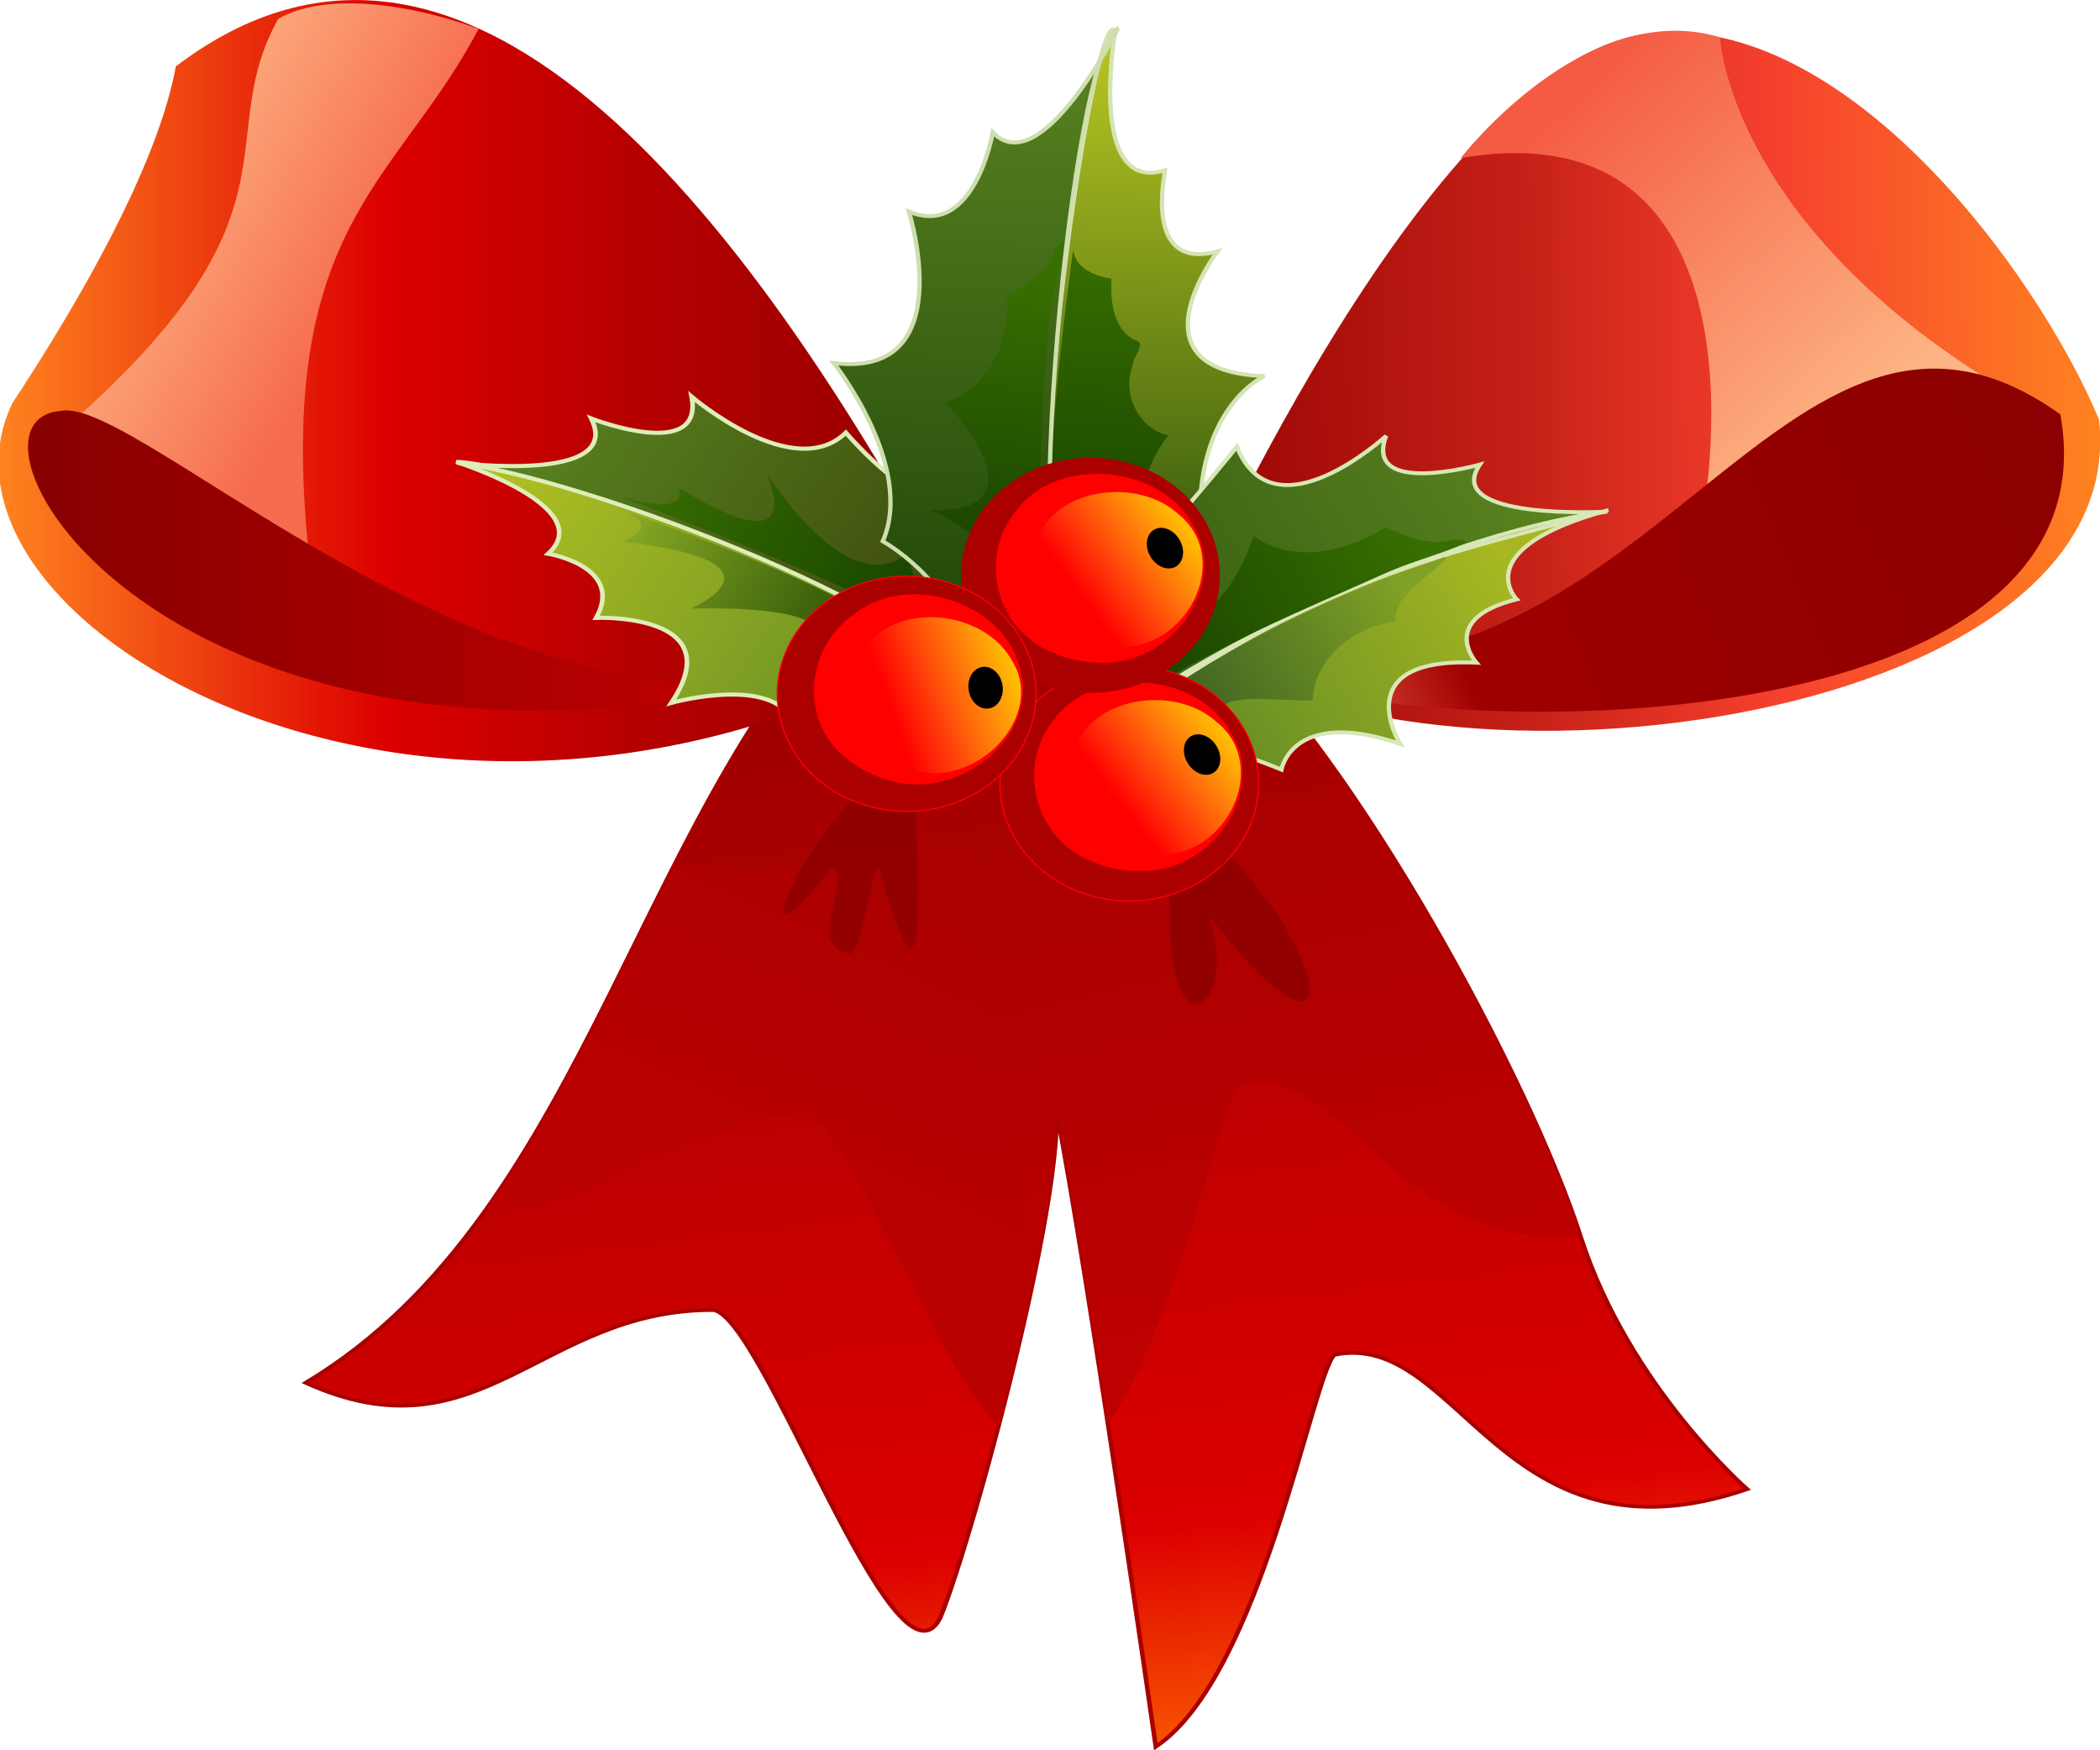 <?xml version="1.0" encoding="UTF-8" standalone="no"?>
<!-- Created with Inkscape (http://www.inkscape.org/) -->

<svg
   xmlns:dc="http://purl.org/dc/elements/1.1/"
   xmlns:cc="http://creativecommons.org/ns#"
   xmlns:rdf="http://www.w3.org/1999/02/22-rdf-syntax-ns#"
   xmlns:svg="http://www.w3.org/2000/svg"
   xmlns="http://www.w3.org/2000/svg"
   xmlns:xlink="http://www.w3.org/1999/xlink"
   xmlns:sodipodi="http://sodipodi.sourceforge.net/DTD/sodipodi-0.dtd"
   xmlns:inkscape="http://www.inkscape.org/namespaces/inkscape"
   width="600"
   height="500"
   id="svg2"
   version="1.1"
   inkscape:version="0.48+devel r11956"
   sodipodi:docname="Christmas_ribbon.svg">
  <title
     id="title1437">Christmas ribbon</title>
  <defs
     id="defs4">
    <linearGradient
       id="linearGradient1372"
       inkscape:collect="always">
      <stop
         id="stop1374"
         offset="0"
         style="stop-color:#bb0000;stop-opacity:1" />
      <stop
         id="stop1378"
         offset="1"
         style="stop-color:#aa0000;stop-opacity:1" />
    </linearGradient>
    <linearGradient
       id="linearGradient564"
       inkscape:collect="always">
      <stop
         id="stop566"
         offset="0"
         style="stop-color:#bd0000;stop-opacity:1" />
      <stop
         id="stop570"
         offset="1"
         style="stop-color:#a80000;stop-opacity:1" />
    </linearGradient>
    <linearGradient
       inkscape:collect="always"
       id="linearGradient419">
      <stop
         style="stop-color:#ff8520;stop-opacity:1"
         offset="0"
         id="stop421" />
      <stop
         id="stop427"
         offset="0.396"
         style="stop-color:#dd0000;stop-opacity:1" />
      <stop
         style="stop-color:#b70000;stop-opacity:1;"
         offset="0.641"
         id="stop429" />
      <stop
         style="stop-color:#910000;stop-opacity:1"
         offset="1"
         id="stop423" />
    </linearGradient>
    <linearGradient
       inkscape:collect="always"
       id="linearGradient411">
      <stop
         style="stop-color:#890000;stop-opacity:1"
         offset="0"
         id="stop413" />
      <stop
         style="stop-color:#ba0000;stop-opacity:1"
         offset="1"
         id="stop415" />
    </linearGradient>
    <linearGradient
       inkscape:collect="always"
       id="linearGradient403">
      <stop
         style="stop-color:#fcaa7c;stop-opacity:1"
         offset="0"
         id="stop405" />
      <stop
         style="stop-color:#f66a4d;stop-opacity:1"
         offset="1"
         id="stop407" />
    </linearGradient>
    <linearGradient
       inkscape:collect="always"
       id="linearGradient380">
      <stop
         style="stop-color:#fdb383;stop-opacity:1"
         offset="0"
         id="stop382" />
      <stop
         style="stop-color:#f45b42;stop-opacity:1"
         offset="1"
         id="stop384" />
    </linearGradient>
    <linearGradient
       inkscape:collect="always"
       id="linearGradient370">
      <stop
         style="stop-color:#ff8620;stop-opacity:1"
         offset="0"
         id="stop372" />
      <stop
         id="stop388"
         offset="0.351"
         style="stop-color:#f6402e;stop-opacity:1" />
      <stop
         style="stop-color:#c42017;stop-opacity:1;"
         offset="0.619"
         id="stop390" />
      <stop
         style="stop-color:#930000;stop-opacity:1"
         offset="1"
         id="stop374" />
    </linearGradient>
    <linearGradient
       inkscape:collect="always"
       id="linearGradient358">
      <stop
         style="stop-color:#8b0000;stop-opacity:1"
         offset="0"
         id="stop360" />
      <stop
         id="stop366"
         offset="0.765"
         style="stop-color:#9f0000;stop-opacity:1;" />
      <stop
         style="stop-color:#f66c4e;stop-opacity:1"
         offset="1"
         id="stop362" />
    </linearGradient>
    <linearGradient
       inkscape:collect="always"
       id="linearGradient334">
      <stop
         style="stop-color:#383e08;stop-opacity:1"
         offset="0"
         id="stop336" />
      <stop
         style="stop-color:#598320;stop-opacity:1"
         offset="1"
         id="stop338" />
    </linearGradient>
    <linearGradient
       inkscape:collect="always"
       id="linearGradient326">
      <stop
         style="stop-color:#143e00;stop-opacity:1"
         offset="0"
         id="stop328" />
      <stop
         style="stop-color:#397000;stop-opacity:1"
         offset="1"
         id="stop330" />
    </linearGradient>
    <linearGradient
       inkscape:collect="always"
       id="linearGradient310">
      <stop
         style="stop-color:#618a25;stop-opacity:1"
         offset="0"
         id="stop312" />
      <stop
         style="stop-color:#b4c322;stop-opacity:1"
         offset="1"
         id="stop314" />
    </linearGradient>
    <linearGradient
       inkscape:collect="always"
       id="linearGradient302">
      <stop
         style="stop-color:#153f00;stop-opacity:1"
         offset="0"
         id="stop304" />
      <stop
         style="stop-color:#88a724;stop-opacity:1"
         offset="1"
         id="stop306" />
    </linearGradient>
    <linearGradient
       inkscape:collect="always"
       id="linearGradient231">
      <stop
         style="stop-color:#1e4508;stop-opacity:1"
         offset="0"
         id="stop233" />
      <stop
         style="stop-color:#5a8421;stop-opacity:1"
         offset="1"
         id="stop235" />
    </linearGradient>
    <linearGradient
       inkscape:collect="always"
       id="linearGradient219">
      <stop
         style="stop-color:#123b00;stop-opacity:1"
         offset="0"
         id="stop221" />
      <stop
         style="stop-color:#346a00;stop-opacity:1"
         offset="1"
         id="stop223" />
    </linearGradient>
    <linearGradient
       inkscape:collect="always"
       id="linearGradient203">
      <stop
         style="stop-color:#234a0a;stop-opacity:1"
         offset="0"
         id="stop205" />
      <stop
         style="stop-color:#b7c522;stop-opacity:1"
         offset="1"
         id="stop207" />
    </linearGradient>
    <linearGradient
       id="linearGradient187"
       inkscape:collect="always">
      <stop
         id="stop189"
         offset="0"
         style="stop-color:#153e00;stop-opacity:1" />
      <stop
         id="stop191"
         offset="1"
         style="stop-color:#386f00;stop-opacity:1" />
    </linearGradient>
    <linearGradient
       inkscape:collect="always"
       id="linearGradient167">
      <stop
         style="stop-color:#2e560f;stop-opacity:1"
         offset="0"
         id="stop169" />
      <stop
         style="stop-color:#5a8320;stop-opacity:1"
         offset="1"
         id="stop171" />
    </linearGradient>
    <linearGradient
       inkscape:collect="always"
       id="linearGradient153">
      <stop
         style="stop-color:#325821;stop-opacity:1"
         offset="0"
         id="stop155" />
      <stop
         style="stop-color:#80a125;stop-opacity:1"
         offset="1"
         id="stop157" />
    </linearGradient>
    <linearGradient
       inkscape:collect="always"
       id="linearGradient137">
      <stop
         style="stop-color:#5f8925;stop-opacity:1"
         offset="0"
         id="stop139" />
      <stop
         style="stop-color:#a6b722;stop-opacity:1"
         offset="1"
         id="stop141" />
    </linearGradient>
    <linearGradient
       inkscape:collect="always"
       id="linearGradient105">
      <stop
         style="stop-color:#ff6600;stop-opacity:1"
         offset="0"
         id="stop107" />
      <stop
         id="stop113"
         offset="0.219"
         style="stop-color:#dd0000;stop-opacity:1" />
      <stop
         style="stop-color:#990000;stop-opacity:1"
         offset="1"
         id="stop109" />
    </linearGradient>
    <linearGradient
       inkscape:collect="always"
       id="linearGradient59">
      <stop
         style="stop-color:#ffcc00;stop-opacity:1"
         offset="0"
         id="stop61" />
      <stop
         style="stop-color:#ffd42a;stop-opacity:0"
         offset="1"
         id="stop63" />
    </linearGradient>
    <linearGradient
       inkscape:collect="always"
       xlink:href="#linearGradient59"
       id="linearGradient65"
       x1="160"
       y1="270.934"
       x2="185.714"
       y2="250.934"
       gradientUnits="userSpaceOnUse"
       gradientTransform="translate(-550.857,41.429)" />
    <linearGradient
       inkscape:collect="always"
       xlink:href="#linearGradient59"
       id="linearGradient97"
       gradientUnits="userSpaceOnUse"
       x1="160"
       y1="270.934"
       x2="185.714"
       y2="250.934"
       gradientTransform="matrix(-1.024,-0.084,0.077,-1.116,428.573,1018.606)" />
    <linearGradient
       inkscape:collect="always"
       xlink:href="#linearGradient59"
       id="linearGradient99"
       gradientUnits="userSpaceOnUse"
       x1="160"
       y1="270.934"
       x2="185.714"
       y2="250.934"
       gradientTransform="matrix(-1.025,-0.06,0.055,-1.118,443.655,1074.149)" />
    <linearGradient
       inkscape:collect="always"
       xlink:href="#linearGradient105"
       id="linearGradient111"
       x1="-302.857"
       y1="578.076"
       x2="-342.857"
       y2="276.648"
       gradientUnits="userSpaceOnUse"
       gradientTransform="matrix(1.027,0,0,1.12,592.266,416.941)" />
    <linearGradient
       inkscape:collect="always"
       xlink:href="#linearGradient137"
       id="linearGradient143"
       x1="669.286"
       y1="257.362"
       x2="748.929"
       y2="214.862"
       gradientUnits="userSpaceOnUse"
       gradientTransform="translate(-976.376,50.753)" />
    <linearGradient
       inkscape:collect="always"
       xlink:href="#linearGradient153"
       id="linearGradient159"
       x1="763.929"
       y1="154.505"
       x2="823.214"
       y2="122.005"
       gradientUnits="userSpaceOnUse"
       gradientTransform="translate(-1074.591,150.396)" />
    <linearGradient
       inkscape:collect="always"
       xlink:href="#linearGradient167"
       id="linearGradient173"
       x1="706.429"
       y1="165.219"
       x2="817.857"
       y2="105.219"
       gradientUnits="userSpaceOnUse"
       gradientTransform="translate(-1039.591,133.253)" />
    <linearGradient
       inkscape:collect="always"
       xlink:href="#linearGradient187"
       id="linearGradient177"
       gradientUnits="userSpaceOnUse"
       x1="715"
       y1="152.362"
       x2="787.857"
       y2="116.648"
       gradientTransform="translate(-1035.305,142.539)" />
    <linearGradient
       inkscape:collect="always"
       xlink:href="#linearGradient203"
       id="linearGradient209"
       x1="656.071"
       y1="234.505"
       x2="660.357"
       y2="82.005"
       gradientUnits="userSpaceOnUse"
       gradientTransform="translate(41.786,-1.071)" />
    <linearGradient
       inkscape:collect="always"
       xlink:href="#linearGradient219"
       id="linearGradient225"
       x1="687.857"
       y1="224.862"
       x2="694.286"
       y2="139.862"
       gradientUnits="userSpaceOnUse" />
    <linearGradient
       inkscape:collect="always"
       xlink:href="#linearGradient231"
       id="linearGradient237"
       x1="631.429"
       y1="237.362"
       x2="635"
       y2="78.791"
       gradientUnits="userSpaceOnUse"
       gradientTransform="translate(-870.083,-7.367)" />
    <linearGradient
       inkscape:collect="always"
       xlink:href="#linearGradient187"
       id="linearGradient245"
       gradientUnits="userSpaceOnUse"
       gradientTransform="matrix(0.532,-0.847,0.847,0.532,-749.607,738.6)"
       x1="715"
       y1="152.362"
       x2="787.857"
       y2="116.648" />
    <linearGradient
       inkscape:collect="always"
       xlink:href="#linearGradient302"
       id="linearGradient308"
       x1="606.597"
       y1="240.452"
       x2="554.574"
       y2="197.268"
       gradientUnits="userSpaceOnUse" />
    <linearGradient
       inkscape:collect="always"
       xlink:href="#linearGradient310"
       id="linearGradient316"
       x1="611.9"
       y1="257.12"
       x2="520.986"
       y2="177.57"
       gradientUnits="userSpaceOnUse" />
    <linearGradient
       inkscape:collect="always"
       xlink:href="#linearGradient326"
       id="linearGradient332"
       x1="614.93"
       y1="237.674"
       x2="552.553"
       y2="187.924"
       gradientUnits="userSpaceOnUse"
       gradientTransform="translate(-70,0)" />
    <linearGradient
       inkscape:collect="always"
       xlink:href="#linearGradient334"
       id="linearGradient340"
       x1="625.284"
       y1="250.554"
       x2="536.644"
       y2="168.479"
       gradientUnits="userSpaceOnUse"
       gradientTransform="translate(-70,0)" />
    <linearGradient
       inkscape:collect="always"
       xlink:href="#linearGradient358"
       id="linearGradient364"
       x1="425"
       y1="205.576"
       x2="608.929"
       y2="275.934"
       gradientUnits="userSpaceOnUse"
       gradientTransform="translate(-580.261,-84.657)" />
    <linearGradient
       inkscape:collect="always"
       xlink:href="#linearGradient370"
       id="linearGradient376"
       x1="410.627"
       y1="208.38"
       x2="634.881"
       y2="210.4"
       gradientUnits="userSpaceOnUse"
       gradientTransform="translate(-580.333,-84.853)" />
    <linearGradient
       inkscape:collect="always"
       xlink:href="#linearGradient380"
       id="linearGradient386"
       x1="411.637"
       y1="380.106"
       x2="486.894"
       y2="306.365"
       gradientUnits="userSpaceOnUse"
       gradientTransform="translate(-530.33,-268.196)" />
    <linearGradient
       inkscape:collect="always"
       xlink:href="#linearGradient403"
       id="linearGradient409"
       x1="609.122"
       y1="162.923"
       x2="561.14"
       y2="187.167"
       gradientUnits="userSpaceOnUse"
       gradientTransform="translate(237.386,-59.094)" />
    <linearGradient
       inkscape:collect="always"
       xlink:href="#linearGradient411"
       id="linearGradient417"
       x1="629.325"
       y1="262.928"
       x2="484.368"
       y2="260.908"
       gradientUnits="userSpaceOnUse"
       gradientTransform="translate(238.396,-61.619)" />
    <linearGradient
       inkscape:collect="always"
       xlink:href="#linearGradient419"
       id="linearGradient425"
       x1="644.982"
       y1="207.875"
       x2="417.193"
       y2="207.875"
       gradientUnits="userSpaceOnUse"
       gradientTransform="translate(237.386,-59.094)" />
    <linearGradient
       inkscape:collect="always"
       xlink:href="#linearGradient1372"
       id="linearGradient546"
       gradientUnits="userSpaceOnUse"
       gradientTransform="matrix(1.027,0,0,1.12,614.409,-191.135)"
       x1="-428.018"
       y1="485.252"
       x2="-377.227"
       y2="383.173" />
    <linearGradient
       inkscape:collect="always"
       xlink:href="#linearGradient564"
       id="linearGradient562"
       x1="314.286"
       y1="371.429"
       x2="273.571"
       y2="223.571"
       gradientUnits="userSpaceOnUse" />
  </defs>
  <sodipodi:namedview
     id="base"
     pagecolor="#ffffff"
     bordercolor="#666666"
     borderopacity="1.0"
     inkscape:pageopacity="0.0"
     inkscape:pageshadow="2"
     inkscape:zoom="0.98994949"
     inkscape:cx="618.29732"
     inkscape:cy="336.38596"
     inkscape:document-units="px"
     inkscape:current-layer="layer1"
     showgrid="false"
     inkscape:window-width="1920"
     inkscape:window-height="1018"
     inkscape:window-x="-8"
     inkscape:window-y="-8"
     inkscape:window-maximized="1"
     inkscape:snap-global="false" />
  <g
     inkscape:label="Ebene 1"
     inkscape:groupmode="layer"
     id="layer1"
     transform="translate(0,-552.362)">
    <g
       id="g161"
       transform="translate(-35,17.143)" />
    <g
       id="g1380"
       transform="matrix(1.2,0,0,1,5.596116e-6,-0.005)">
      <path
         sodipodi:nodetypes="cssssccsccsc"
         inkscape:connector-curvature="0"
         id="path103"
         d="M 72.799,947.388 C 141.445,898.007 151.852,778.007 209.192,715.475 c 0.245,-0.268 33.746,19.201 36.665,20.792 13.952,7.608 35.228,-12.763 45.464,-1.599 31.151,33.972 72.622,124.927 85.062,171.136 11.473,42.618 39.598,71.973 39.598,71.973 -58.465,23.992 -68.543,-45.727 -98.262,-38.386 -5.219,5.692 -17.458,91.816 -42.531,111.958 0,0 -19.066,-159.471 -24.932,-188.729 7.289,14.065 -18.104,127.809 -26.399,151.943 -10.75,25.29 -42.629,-87.967 -54.264,-87.967 C 128.658,926.595 114.308,970.021 72.799,947.388 Z"
         style="fill:url(#linearGradient111);fill-opacity:1;stroke:#a90000;stroke-width:1.072" />
      <path
         id="path535"
         transform="translate(0,552.362)"
         d="m 160.812,246.594 c -14.419,33.818 -27.488,69.348 -45.25,99.188 C 142.68,347.333 158.399,318.5 191.75,318.5 c 9.395,0 31.961,73.85 45.969,88.969 7.442,-34.083 14.46,-73.356 13.781,-90.219 1.657,9.963 3.898,25.683 6.312,43.625 8.138,-35.878 16.584,-80.947 15.844,-99.344 L 160.812,246.594 z m 111.594,7.938 c 0.367,1.829 0.788,4.162 1.25,6.938 C 273.526,258.321 273.126,255.919 272.406,254.531 Z"
         style="fill:url(#linearGradient546);fill-opacity:1;stroke:none"
         inkscape:connector-curvature="0" />
      <path
         id="path549"
         transform="translate(0,552.362)"
         d="m 321.875,226.906 -93.219,13.188 c 4.096,24.63 11.56,83.244 17.031,127.375 3.724,-20.954 6.231,-39.833 5.812,-50.219 2.99,17.977 7.804,54.251 12.312,89.688 17.461,-31.729 26.713,-92.319 31.062,-97.062 26.6,-6.571 37.435,48.587 81.344,43.031 C 367.505,320.862 345.13,267.811 321.875,226.906 Z"
         style="fill:url(#linearGradient562);fill-opacity:1;stroke:none"
         inkscape:connector-curvature="0" />
      <path
         sodipodi:nodetypes="ccscc"
         inkscape:connector-curvature="0"
         id="path491"
         d="m 273.96,776.291 c 45.285,40.962 50.072,93.903 13.867,37.648 7.716,26.734 -10.482,40.611 -9.206,-2.171 0.274,-9.194 -8.531,-17.721 -7.519,-21.905 C 270.388,785.934 265.115,776.848 273.96,776.291 Z"
         style="opacity:0.7;fill:#880000;fill-opacity:1;stroke:none" />
      <path
         sodipodi:nodetypes="ccsscc"
         inkscape:connector-curvature="0"
         id="path493"
         d="m 205.878,776.826 c -18.555,22.212 -28.571,55.714 -7.679,23.214 5.089,2.857 -6.668,22.681 4.024,24.707 3.524,0.668 5.597,-30.574 7.405,-22.921 9.388,39.747 9.821,17.679 8.393,-15.714 C 216.593,752.719 212.291,774.793 205.878,776.826 Z"
         style="opacity:0.68;fill:#880000;fill-opacity:1;stroke:none" />
      <g
         transform="matrix(-1.027,0,0,1.12,329.639,536.112)"
         id="g392">
        <path
           style="fill:url(#linearGradient376);fill-opacity:1;stroke:none"
           d="m 47.982,176.055 c 0,0 -57.529,-147.059 -109.602,-153.038 C -106.69,17.841 -151.018,83.121 -165.665,121.507 -173.746,200.804 -4.041,224.037 47.982,176.055 Z"
           id="path368"
           inkscape:connector-curvature="0"
           sodipodi:nodetypes="cscc" />
        <path
           style="fill:url(#linearGradient386);fill-opacity:1;stroke:none"
           d="m -74.246,142.72 c 0,0 -16.162,-101.52 56.569,-87.883 0,0 -28.789,-41.164 -60.104,-30.81 0,0 -1.822,44.651 -60.104,85.863 C -124.447,109.18 -103.527,110.395 -74.246,142.72 Z"
           id="path378"
           inkscape:connector-curvature="0"
           sodipodi:nodetypes="ccccc" />
        <path
           style="fill:url(#linearGradient364);fill-opacity:1;stroke:none"
           d="M 45.811,175.92 C 33.691,204.27 -172.345,215.651 -156.689,120.206 -88.89,66.903 -58.498,215.784 45.811,175.92 Z"
           id="path356"
           inkscape:connector-curvature="0"
           sodipodi:nodetypes="ccc" />
      </g>
      <g
         transform="matrix(-1.027,0,0,1.12,904.999,496.349)"
         id="g431">
        <path
           style="fill:url(#linearGradient425);fill-opacity:1;stroke:none"
           d="M 656.094,209.895 C 706.188,106.145 772.514,10.137 840.447,66.958 c 2.778,16.92 13.132,44.447 37.881,85.863 C 903.581,210.4 775.2,290.917 656.094,209.895 Z"
           id="path397"
           inkscape:connector-curvature="0"
           sodipodi:nodetypes="cccc" />
        <path
           style="fill:url(#linearGradient409);fill-opacity:1;stroke:none"
           d="m 809.637,191.207 c 7.829,-83.843 -20.456,-94.197 -39.396,-133.845 18.435,-7.324 36.618,-8.839 46.467,-2.525 C 832.113,85.394 809.89,103.576 862.67,155.852 856.862,161.272 849.791,164.127 809.637,191.207 Z"
           id="path401"
           inkscape:connector-curvature="0"
           sodipodi:nodetypes="ccccc" />
        <path
           style="fill:url(#linearGradient417);fill-opacity:1;stroke:none"
           d="M 682.863,219.996 C 763.17,247.018 849.033,150.296 867.216,154.842 896.51,157.367 840.952,265.706 682.863,219.996 Z"
           id="path399"
           inkscape:connector-curvature="0"
           sodipodi:nodetypes="ccc" />
      </g>
      <g
         transform="matrix(1.087,-0.215,0.202,1.158,-433.06,566.344)"
         id="g346">
        <g
           id="g318"
           transform="translate(-56.569,11.869)">
          <path
             sodipodi:nodetypes="ccccccc"
             inkscape:connector-curvature="0"
             id="path117"
             d="m 519.976,176.055 c 0,0 28.284,16.415 15.405,25.506 0,0 15.657,6.061 7.324,17.173 0,0 29.042,4.041 12.122,23.234 0,0 24.749,-3.03 25.254,11.112 0,0 31.315,0 35.86,1.01 C 627.49,235.723 537.737,179.901 519.976,176.055 Z"
             style="fill:url(#linearGradient316);fill-opacity:1;stroke:#dfedba;stroke-width:1px;stroke-linecap:butt;stroke-linejoin:miter;stroke-opacity:1" />
          <path
             inkscape:connector-curvature="0"
             id="path300"
             d="m 610.89,239.947 c 0,0 -23.739,-2.525 -25.254,-2.02 0,0 18.688,-11.112 -22.476,-17.678 0,0 25.254,-6.819 -11.617,-18.688 0,0 10.607,-2.02 0.253,-8.081 C 551.796,193.48 595.99,219.491 610.89,239.947 Z"
             style="fill:url(#linearGradient308);fill-opacity:1;stroke:none" />
        </g>
        <g
           id="g342"
           transform="translate(13.637,12.122)">
          <path
             style="fill:url(#linearGradient340);fill-opacity:1;stroke:#deedba;stroke-width:1px;stroke-linecap:butt;stroke-linejoin:miter;stroke-opacity:1"
             d="m 545.941,254.089 c 5.776,1.284 13.132,-10.607 13.132,-10.607 0,0 -10.859,-5.808 -11.617,-16.415 -0.758,-10.607 0.758,-25.001 0.758,-25.001 -6.566,-1.768 -14.647,-17.93 -14.647,-17.93 -13.385,10.102 -31.062,-14.647 -31.062,-14.647 -0.253,16.162 -22.223,1.263 -22.223,1.263 4.041,16.92 -30.305,5.303 -30.305,5.303 C 480.515,186.47 557.876,240.11 545.941,254.089 Z"
             id="path298"
             inkscape:connector-curvature="0"
             sodipodi:nodetypes="ccscccccc" />
          <path
             sodipodi:nodetypes="cccccc"
             inkscape:connector-curvature="0"
             id="path322"
             d="m 545.688,238.684 c 0,0 -6.566,-20.708 -3.536,-24.244 0,0 -12.879,14.142 -27.274,-23.739 0,0 5.808,25.001 -19.193,0 0,0 2.02,7.829 -12.879,-0.253 C 482.806,190.45 537.102,226.057 545.688,238.684 Z"
             style="fill:url(#linearGradient332);fill-opacity:1;stroke:none" />
        </g>
      </g>
      <g
         transform="matrix(1.027,0,0,1.12,485.451,481.971)"
         id="g285">
        <g
           id="g227"
           transform="translate(-912.685,-6.566)">
          <path
             style="fill:url(#linearGradient209);fill-opacity:1;stroke:#d5e4b3;stroke-width:1px;stroke-linecap:butt;stroke-linejoin:miter;stroke-opacity:1"
             d="m 687.714,233.366 c 8.586,-13.132 30.769,-24.333 30.769,-24.333 -3.03,-35.103 14.647,-43.689 14.647,-43.689 -32.072,-1.263 -10.859,-31.82 -10.859,-31.82 -17.425,5.292 -12.122,-20.344 -12.122,-20.708 C 691.967,119.129 698.533,77.46 698.533,77.46 693.401,67.196 672.965,225.245 687.714,233.366 Z"
             id="path201"
             inkscape:connector-curvature="0"
             sodipodi:nodetypes="ccccccc" />
          <path
             sodipodi:nodetypes="cccccccccc"
             inkscape:connector-curvature="0"
             id="path211"
             d="m 688.733,133.319 c -3.844,32.417 -7.198,67.14 -4.414,89.732 0.228,1.722 -0.825,7.55 0.733,4.605 4.9,-5.806 13.227,-12.641 18.908,-17.164 -0.439,-10.425 0.771,-21.711 6.889,-29.993 -6.712,-1.717 -10.768,-10.3 -8.341,-17.508 -0.042,-2.439 3.654,-6.26 0.506,-6.87 -5.091,-2.795 -5.614,-10.44 -5.326,-15.612 C 693.957,139.902 689.853,138.016 688.975,134.096 Z"
             style="fill:url(#linearGradient225);fill-opacity:1;stroke:none" />
        </g>
        <path
           style="fill:url(#linearGradient237);fill-opacity:1;stroke:#cedeae;stroke-width:1px;stroke-linecap:butt;stroke-linejoin:miter;stroke-opacity:1"
           d="m -213.478,70.093 c 0,0 -17.93,39.396 -29.042,26.517 0,0 -4.293,27.274 -19.445,20.203 0,0 12.122,42.679 -17.425,38.638 0,0 18.94,26.264 11.364,45.457 0,0 16.162,9.849 18.435,26.769 0,0 12.779,-5.332 25.294,-1.678 C -236.613,222.089 -224.241,74.842 -213.478,70.093 Z"
           id="path119"
           inkscape:connector-curvature="0"
           sodipodi:nodetypes="cccccccc" />
        <path
           sodipodi:nodetypes="ccccccccc"
           inkscape:connector-curvature="0"
           id="path243"
           d="m -239.273,138.347 c 0.758,10.517 -3.41,23.306 -14.276,27.014 11.166,13.427 16.526,28.431 -3.39,27.57 9.864,4.773 21.506,15.738 18.43,22.804 2.614,0.699 10.277,6.156 8.148,0.73 -2.263,-24.646 -0.93,-52.3 1.203,-73.329 0.684,-6.095 3.057,-13.819 3.174,-18.953 -2.789,1.319 -2.426,5.623 -4.989,7.531 C -232.978,134.762 -236.893,136.484 -239.273,138.347 Z"
           style="fill:url(#linearGradient245);fill-opacity:1;stroke:none" />
      </g>
      <g
         transform="matrix(1.027,0,0,1.12,592.266,416.941)"
         id="g247">
        <path
           sodipodi:nodetypes="ccccccc"
           inkscape:connector-curvature="0"
           id="path115"
           d="m -203.862,251.052 c -32.83,9.849 -21.213,22.728 -21.213,22.728 -18.435,5.051 -9.344,16.162 -9.344,16.162 -30.305,-1.515 -17.678,20.708 -17.678,20.708 -25.001,-9.344 -27.527,6.566 -27.527,6.566 0,0 -30.81,-14.395 -43.437,-7.324 C -272.721,267.48 -239.636,262.023 -203.862,251.052 Z"
           style="fill:url(#linearGradient143);fill-opacity:1;stroke:#d8e7b5;stroke-width:1px;stroke-linecap:butt;stroke-linejoin:miter;stroke-opacity:1" />
        <path
           inkscape:connector-curvature="0"
           id="path135"
           d="m -243.147,263.553 c -25.954,9.596 -52.169,23.678 -72.742,41.401 6.988,0.568 14.79,4.436 21.353,3.344 -4.344,-12.995 14.166,-8.098 22.159,-8.764 0.242,-9.813 8.748,-18.694 19.164,-20.073 -0.339,-6.637 7.709,-11.379 11.593,-15.824 C -241.195,262.339 -242.51,263.438 -243.147,263.553 Z"
           style="fill:url(#linearGradient159);fill-opacity:1;stroke:none"
           sodipodi:nodetypes="ccccccc" />
        <path
           style="fill:url(#linearGradient173);fill-opacity:1;stroke:#d8e7b5;stroke-width:1px;stroke-linecap:butt;stroke-linejoin:miter;stroke-opacity:1"
           d="m -322.56,309.536 c -7.767,-1.977 -11.068,-26.682 -11.068,-26.682 6.819,2.525 43.689,-47.982 43.689,-47.982 8.586,23.486 34.598,-2.778 34.598,-2.778 -5.303,15.657 21.718,7.324 21.718,7.324 -8.839,14.395 29.547,11.992 29.547,11.992 C -246.375,257.507 -309.787,292.961 -322.56,309.536 Z"
           id="path165"
           inkscape:connector-curvature="0"
           sodipodi:nodetypes="ccccccc" />
        <path
           style="fill:url(#linearGradient177);fill-opacity:1;stroke:none"
           d="m -255.555,255.383 c -8.503,6.236 -21.549,9.51 -30.469,2.281 -5.43,16.597 -15.284,29.118 -25.15,11.795 1.206,10.891 -1.886,26.583 -9.507,27.737 0.799,2.585 0.193,9.033 3.656,4.344 19.666,-15.027 43.852,-25.663 62.794,-35.043 5.525,-2.663 13.328,-4.762 17.737,-7.394 -2.601,-1.66 -6.052,0.937 -9.031,-0.219 C -249.17,258.807 -252.711,256.408 -255.555,255.383 Z"
           id="path175"
           inkscape:connector-curvature="0"
           sodipodi:nodetypes="ccccccccc" />
      </g>
      <path
         transform="matrix(-1.025,-0.06,0.055,-1.118,443.655,1074.149)"
         sodipodi:type="arc"
         style="fill:#aa0000;fill-opacity:1;fill-rule:nonzero;stroke:#ff0000;stroke-width:0.3;stroke-miterlimit:4;stroke-opacity:1;stroke-dasharray:none;stroke-dashoffset:0"
         id="path79"
         sodipodi:cx="184.28572"
         sodipodi:cy="256.64789"
         sodipodi:rx="30"
         sodipodi:ry="30"
         d="m 214.286,256.648 c 0,16.569 -13.431,30 -30,30 -16.569,0 -30,-13.431 -30,-30 0,-16.569 13.431,-30 30,-30 C 200.854,226.648 214.286,240.079 214.286,256.648 Z" />
      <path
         style="fill:#ff0000;fill-opacity:1;fill-rule:nonzero;stroke:#ff0000;stroke-width:0.322;stroke-miterlimit:4;stroke-opacity:1;stroke-dashoffset:0"
         d="m 270.874,800.997 c 17.654,1.131 30.974,-23.024 21.913,-39.545 -7.808,-16.907 -32.615,-19.334 -42.042,-2.896 -8.576,13.035 -4.17,34.126 10.09,40.107 C 263.976,800.222 267.422,801 270.874,800.997 Z"
         id="path81"
         inkscape:connector-curvature="0" />
      <path
         style="fill:url(#linearGradient99);fill-opacity:1;fill-rule:nonzero;stroke:#ff0000;stroke-width:0.322;stroke-miterlimit:4;stroke-opacity:1;stroke-dashoffset:0"
         d="m 275.001,796.752 c 17.227,1.243 27.885,-25.753 14.721,-38.316 -10.02,-10.864 -30.334,-7.268 -34.185,8.597 C 251.152,780.885 260.91,797.664 275.001,796.752 Z"
         id="path83"
         inkscape:connector-curvature="0" />
      <path
         sodipodi:type="arc"
         style="fill:#000000;fill-opacity:1;fill-rule:nonzero;stroke:none"
         id="path85"
         sodipodi:cx="-160"
         sodipodi:cy="562.36218"
         sodipodi:rx="15.714286"
         sodipodi:ry="15.714286"
         d="m -144.286,562.362 c 0,8.679 -7.036,15.714 -15.714,15.714 -8.679,0 -15.714,-7.036 -15.714,-15.714 0,-8.679 7.036,-15.714 15.714,-15.714 C -151.321,546.648 -144.286,553.683 -144.286,562.362 Z"
         transform="matrix(-0.237,0.114,-0.141,-0.35,327.584,982.992)" />
      <path
         transform="matrix(-1.024,-0.084,0.077,-1.116,428.573,1018.606)"
         d="m 214.286,256.648 c 0,16.569 -13.431,30 -30,30 -16.569,0 -30,-13.431 -30,-30 0,-16.569 13.431,-30 30,-30 C 200.854,226.648 214.286,240.079 214.286,256.648 Z"
         sodipodi:ry="30"
         sodipodi:rx="30"
         sodipodi:cy="256.64789"
         sodipodi:cx="184.28572"
         id="path89"
         style="fill:#aa0000;fill-opacity:1;fill-rule:nonzero;stroke:none"
         sodipodi:type="arc" />
      <path
         inkscape:connector-curvature="0"
         id="path91"
         d="m 261.219,741.464 c 17.627,1.545 31.421,-22.293 22.688,-39.022 -7.473,-17.086 -32.226,-20.094 -41.975,-3.881 -8.831,12.831 -4.842,34.02 9.297,40.334 C 254.338,740.527 257.768,741.386 261.219,741.464 Z"
         style="fill:#ff0000;fill-opacity:1;fill-rule:nonzero;stroke:#ff0000;stroke-width:0.322;stroke-miterlimit:4;stroke-opacity:1;stroke-dashoffset:0" />
      <path
         inkscape:connector-curvature="0"
         id="path93"
         d="m 265.429,737.317 c 17.199,1.647 28.387,-25.093 15.473,-37.962 -9.804,-11.097 -30.184,-7.977 -34.347,7.793 C 241.899,720.894 251.323,737.898 265.429,737.317 Z"
         style="fill:url(#linearGradient97);fill-opacity:1;fill-rule:nonzero;stroke:#ff0000;stroke-width:0.322;stroke-miterlimit:4;stroke-opacity:1;stroke-dashoffset:0" />
      <path
         transform="matrix(-0.24,0.108,-0.134,-0.353,314.326,924.747)"
         d="m -144.286,562.362 c 0,8.679 -7.036,15.714 -15.714,15.714 -8.679,0 -15.714,-7.036 -15.714,-15.714 0,-8.679 7.036,-15.714 15.714,-15.714 C -151.321,546.648 -144.286,553.683 -144.286,562.362 Z"
         sodipodi:ry="15.714286"
         sodipodi:rx="15.714286"
         sodipodi:cy="562.36218"
         sodipodi:cx="-160"
         id="path95"
         style="fill:#000000;fill-opacity:1;fill-rule:nonzero;stroke:none"
         sodipodi:type="arc" />
      <g
         transform="matrix(-0.962,-0.39,0.358,-1.049,-243.483,920.296)"
         id="g292">
        <path
           sodipodi:type="arc"
           style="fill:#aa0000;fill-opacity:1;fill-rule:nonzero;stroke:#ff0000;stroke-width:0.3;stroke-miterlimit:4;stroke-opacity:1;stroke-dasharray:none;stroke-dashoffset:0"
           id="path32"
           sodipodi:cx="184.28572"
           sodipodi:cy="256.64789"
           sodipodi:rx="30"
           sodipodi:ry="30"
           d="m 214.286,256.648 c 0,16.569 -13.431,30 -30,30 -16.569,0 -30,-13.431 -30,-30 0,-16.569 13.431,-30 30,-30 C 200.854,226.648 214.286,240.079 214.286,256.648 Z"
           transform="translate(-550.857,41.429)" />
        <path
           style="fill:#ff0000;fill-opacity:1;fill-rule:nonzero;stroke:#ff0000;stroke-width:0.3;stroke-miterlimit:4;stroke-opacity:1;stroke-dashoffset:0"
           d="m -369.826,276.116 c -17.225,-0.095 -29.036,22.14 -19.438,36.406 8.398,14.675 32.642,15.556 41.031,0.406 7.723,-12.07 2.436,-30.654 -11.719,-35.25 C -363.08,276.451 -366.468,275.934 -369.826,276.116 Z"
           id="path36"
           inkscape:connector-curvature="0" />
        <path
           style="fill:url(#linearGradient65);fill-opacity:1;fill-rule:nonzero;stroke:#ff0000;stroke-width:0.3;stroke-miterlimit:4;stroke-opacity:1;stroke-dashoffset:0"
           d="m -373.638,280.116 c -16.816,-0.217 -25.902,24.414 -12.5,34.938 10.263,9.171 29.851,4.912 32.844,-9.438 C -349.688,293.033 -359.975,278.573 -373.638,280.116 Z"
           id="path45"
           inkscape:connector-curvature="0" />
        <path
           sodipodi:type="arc"
           style="fill:#000000;fill-opacity:1;fill-rule:nonzero;stroke:none"
           id="path69"
           sodipodi:cx="-160"
           sodipodi:cy="562.36218"
           sodipodi:rx="15.714286"
           sodipodi:ry="15.714286"
           d="m -144.286,562.362 c 0,8.679 -7.036,15.714 -15.714,15.714 -8.679,0 -15.714,-7.036 -15.714,-15.714 0,-8.679 7.036,-15.714 15.714,-15.714 C -151.321,546.648 -144.286,553.683 -144.286,562.362 Z"
           transform="matrix(0.226,-0.114,0.154,0.304,-433.627,116.725)" />
      </g>
    </g>
  </g>
</svg>
